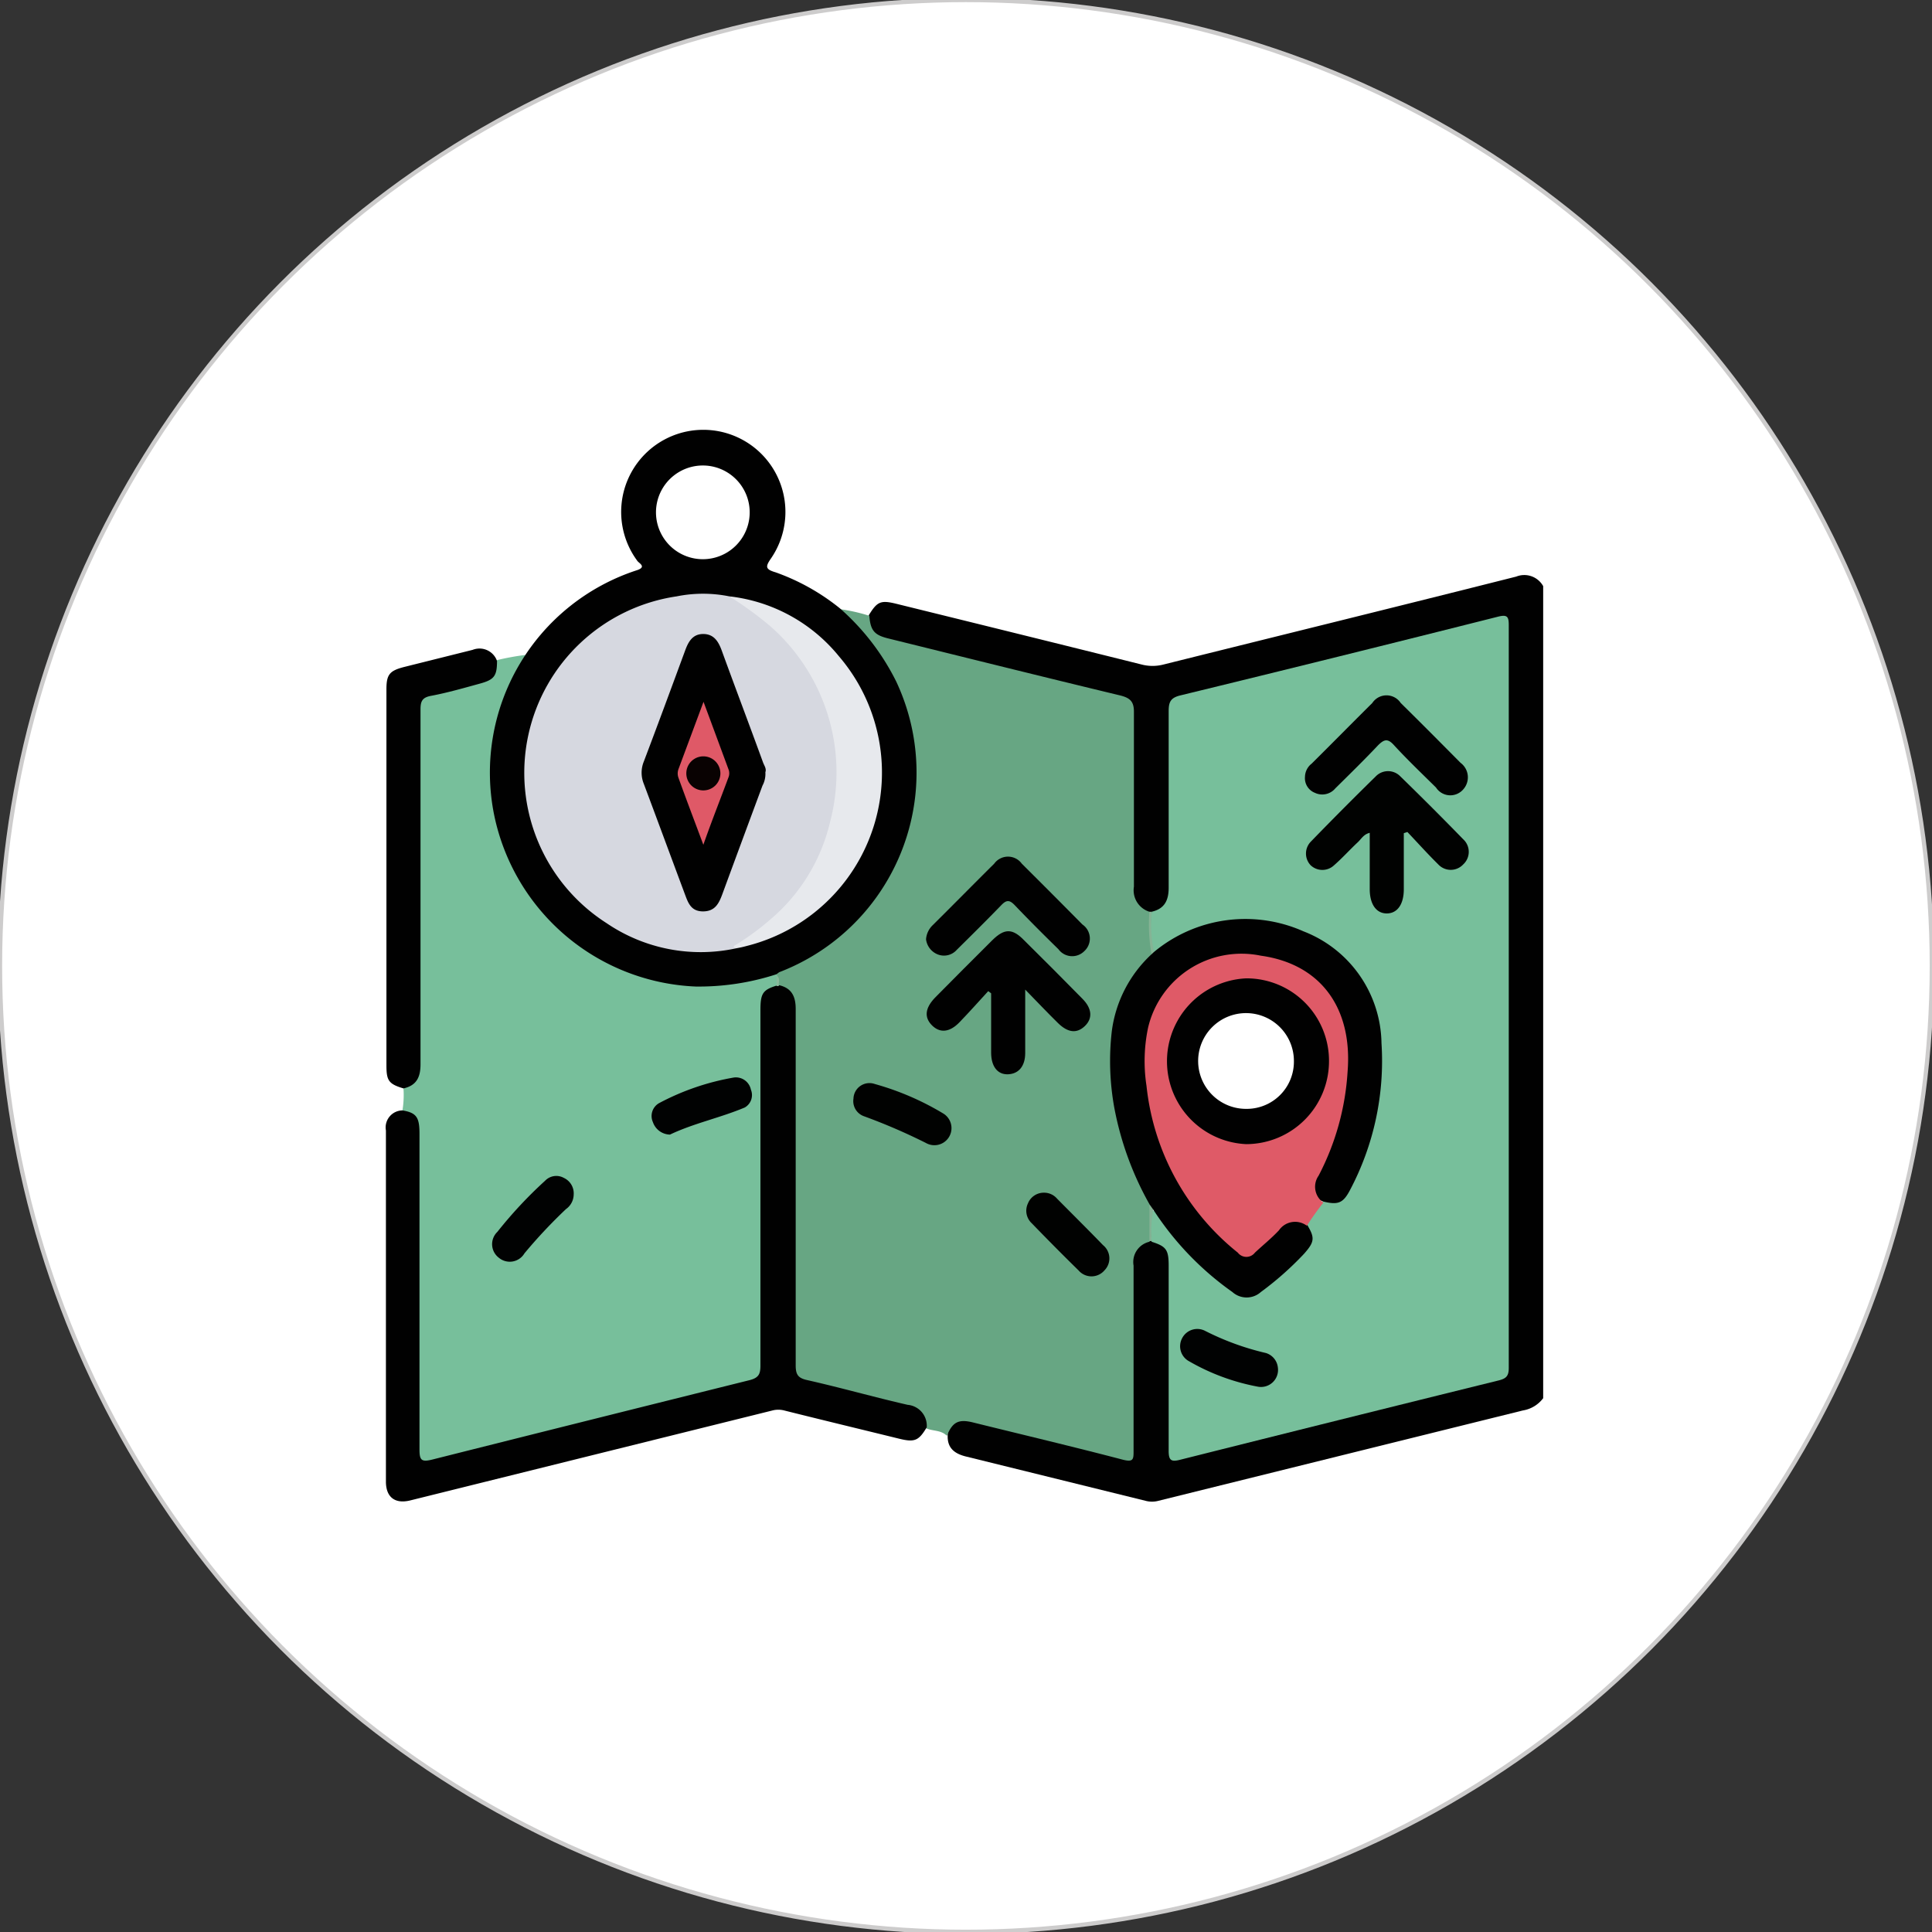 <svg id="Capa_1" data-name="Capa 1" xmlns="http://www.w3.org/2000/svg" viewBox="0 0 113.39 113.39"><rect x="0" y="0" width="113.39" height="113.39" fill="#333333" stroke="none"/><defs><style>.cls-1,.cls-12{fill:#fff;}.cls-1{stroke:#cdcccc;stroke-miterlimit:10;stroke-width:0.25px;}.cls-2{fill:#010101;}.cls-3{fill:#67a683;}.cls-4{fill:#77bf9b;}.cls-5{fill:#85b395;}.cls-6{fill:#84b194;}.cls-7{fill:#010201;}.cls-8{fill:#89b99b;}.cls-9{fill:#010202;}.cls-10{fill:#d6d8e0;}.cls-11{fill:#e7e9ed;}.cls-13{fill:#df5a67;}.cls-14{fill:#df5967;}.cls-15{fill:#090202;}</style></defs><circle class="cls-1" cx="56.69" cy="56.69" r="56.69"/><path class="cls-2" d="M51,36.09c.49-.79.69-.88,1.62-.65C57.41,36.62,62.19,37.8,67,39a2.56,2.56,0,0,0,1.29,0c6.9-1.72,13.81-3.42,20.7-5.16a1.27,1.27,0,0,1,1.58.56V82.06a1.86,1.86,0,0,1-1.19.72L68,88.08a1.47,1.47,0,0,1-.78,0l-10.54-2.6c-.64-.16-1.08-.48-1.06-1.21a1,1,0,0,1,1.34-1c.89.16,1.77.38,2.64.6,2,.51,4,1,6,1.5.75.19.81.14.81-.62,0-3.45,0-6.9,0-10.35,0-1,.22-1.37,1.08-1.65h.24c.85.3,1,.56,1,1.52,0,3.41,0,6.82,0,10.23,0,1.1,0,1.1,1.07.83,5.83-1.47,11.66-2.9,17.49-4.35,1-.26,1-.26,1-1.32V37.35c0-.11,0-.22,0-.33,0-.63-.09-.7-.72-.54-6,1.52-12.1,3-18.14,4.5-.64.16-.76.53-.76,1.1,0,3.34,0,6.69,0,10,0,1-.18,1.24-1,1.54h-.24c-.86-.32-1.1-.67-1.1-1.72,0-3.18,0-6.36,0-9.55,0-1.23,0-1.23-1.19-1.53-4.22-1.06-8.45-2.06-12.65-3.14a3.46,3.46,0,0,1-.94-.31A1,1,0,0,1,51,36.09Z"/><path class="cls-3" d="M67.46,72.88a1.22,1.22,0,0,0-.93,1.4c0,3.62,0,7.24,0,10.86,0,.5,0,.69-.63.53C63,84.91,60,84.2,57.09,83.48c-.86-.21-1.19,0-1.52.79-.34-.36-.85-.26-1.25-.46a2.46,2.46,0,0,0-2-1.32c-1.57-.35-3.13-.77-4.69-1.16-1.15-.3-1.2-.36-1.2-1.59q0-10,0-20.08c0-.64,0-1.24-.67-1.61a1.09,1.09,0,0,1-.26-.73.52.52,0,0,1,0-.21,5.89,5.89,0,0,1,1.33-.72A12.18,12.18,0,0,0,53.5,47a12,12,0,0,0-2.87-9.61,6,6,0,0,0-1.05-1.09c-.18-.13-.36-.28-.3-.55a10.42,10.42,0,0,1,1.74.39c.07.86.29,1.13,1.11,1.33,4.53,1.12,9.06,2.25,13.59,3.34.62.15.84.37.83,1,0,3.41,0,6.82,0,10.23a1.32,1.32,0,0,0,.94,1.48c.31.41.15.89.18,1.33s0,.75,0,1.12-.26.54-.46.77a7.31,7.31,0,0,0-1.84,4.72,16.9,16.9,0,0,0,1.51,7.74,5.19,5.19,0,0,1,.75,1.68C67.57,71.54,67.81,72.24,67.46,72.88Z"/><path class="cls-4" d="M23.62,65.17a5.58,5.58,0,0,0,.06-1.29,2.35,2.35,0,0,0,.77-2.13c0-6.44,0-12.88,0-19.32v-.8a.89.89,0,0,1,.75-1c.64-.17,1.28-.36,1.93-.49a2.33,2.33,0,0,0,2.05-1.4,15.25,15.25,0,0,1,1.64-.3c.1.35-.13.59-.28.85a11.94,11.94,0,0,0-1.59,6,12.37,12.37,0,0,0,10.3,12.2,12.77,12.77,0,0,0,5.5-.31c.27-.07.54-.24.83-.07a.08.08,0,0,0,0,.07.85.85,0,0,1,0,.7,1.79,1.79,0,0,0-.74,1.72c0,6.58,0,13.15,0,19.73,0,.26,0,.53,0,.79a1,1,0,0,1-.81,1c-1.33.33-2.66.68-4,1-4.75,1.13-9.47,2.37-14.22,3.54-1.28.31-1.4.22-1.4-1.13,0-5.82,0-11.64,0-17.46A2,2,0,0,0,23.62,65.17Z"/><path class="cls-2" d="M45.57,57.18a14.72,14.72,0,0,1-4.75.72A12.62,12.62,0,0,1,29,47.82a12.49,12.49,0,0,1,8.4-14.36c.58-.2.07-.42,0-.55a4.82,4.82,0,1,1,7.86-.15c-.34.49-.36.65.26.83a12.85,12.85,0,0,1,3.77,2.11A14,14,0,0,1,52.6,40a12.55,12.55,0,0,1-6.87,17.06Z"/><path class="cls-2" d="M23.62,65.17c.83.14,1,.41,1,1.37,0,6.18,0,12.35,0,18.53,0,.64.12.75.76.59Q34.68,83.32,44,81c.54-.14.63-.37.63-.86,0-7,0-13.9,0-20.85,0-1,.14-1.2,1-1.46.05,0,.09,0,.13,0,.73.18.94.69.94,1.39,0,7,0,13.94,0,20.91,0,.54.13.75.68.87,2,.45,3.92,1,5.89,1.45a1.23,1.23,0,0,1,1.12,1.32c-.47.79-.71.89-1.61.67-2.24-.55-4.48-1.09-6.72-1.65a1.4,1.4,0,0,0-.76,0L24.08,88.06c-.89.22-1.42-.18-1.43-1.08q0-10.32,0-20.63A1,1,0,0,1,23.62,65.17Z"/><path class="cls-2" d="M29.17,38.79c0,.88-.16,1.1-1,1.33s-1.91.54-2.88.72c-.52.1-.61.33-.61.8,0,6.94,0,13.89,0,20.83,0,.76-.24,1.24-1,1.41-.87-.26-1-.46-1-1.35V40.45c0-.87.19-1.09,1.06-1.31l4-1A1.09,1.09,0,0,1,29.17,38.79Z"/><path class="cls-4" d="M67.59,53.51c.76-.17,1-.67,1-1.41,0-3.45,0-6.91,0-10.36,0-.54.11-.79.7-.93q9.33-2.27,18.64-4.62c.53-.13.62,0,.62.49q0,21.8,0,43.61c0,.48-.16.62-.6.73q-9.32,2.3-18.63,4.64c-.57.15-.74.09-.73-.56,0-3.6,0-7.21,0-10.81,0-.94-.14-1.14-1-1.41a7.49,7.49,0,0,1,0-1.77c.4-.26.5.14.63.33a15.94,15.94,0,0,0,4.07,4.12c.81.57.94.59,1.76,0a18,18,0,0,0,2.56-2.29c.45-.45.17-.9.07-1.36a3.23,3.23,0,0,1,1.09-1.51,1.36,1.36,0,0,0,1.53-1,17.24,17.24,0,0,0,1.68-8.24,7.53,7.53,0,0,0-7.31-7,8.61,8.61,0,0,0-5.31,1.51c-.21.14-.42.35-.72.19A9.11,9.11,0,0,1,67.59,53.51Z"/><path class="cls-5" d="M67.59,53.51a8.32,8.32,0,0,0,.14,2.39c0,.12,0,.17-.14.13a9.68,9.68,0,0,1-.13-2.52Z"/><path class="cls-6" d="M67.69,71a6.68,6.68,0,0,0-.1,1.84h-.13V70.73C67.65,70.76,67.79,70.82,67.69,71Z"/><path class="cls-2" d="M67.69,71l-.22-.31a18.49,18.49,0,0,1-2.07-5.67,15.31,15.31,0,0,1-.15-4.48A7.45,7.45,0,0,1,67.59,56l.14-.13a8.39,8.39,0,0,1,8.77-1.21,7.15,7.15,0,0,1,4.58,6.56,16.2,16.2,0,0,1-1.85,8.63c-.4.76-.69.88-1.56.67a.94.94,0,0,1-.55-1.38c.31-.81.77-1.55,1-2.38a13.67,13.67,0,0,0,.69-5.68,5.46,5.46,0,0,0-6.42-4.85c-3.26.39-5.07,2.53-5,5.83a14.29,14.29,0,0,0,4.76,10.78c.17.17.38.3.56.46a.61.61,0,0,0,.93,0c.54-.46,1-1,1.59-1.41a.94.94,0,0,1,1.49,0c.46.76.43,1-.18,1.69A18.48,18.48,0,0,1,74,75.83a1.25,1.25,0,0,1-1.67,0A17.66,17.66,0,0,1,67.69,71Z"/><path class="cls-2" d="M60.17,58.08V61.8c0,.76-.37,1.22-1,1.25s-1-.47-1-1.27c0-1.16,0-2.32,0-3.48L58,58.17c-.56.61-1.11,1.23-1.69,1.83s-1.15.64-1.61.18-.42-1,.17-1.62q1.68-1.7,3.37-3.38c.71-.7,1.18-.7,1.86,0q1.73,1.71,3.42,3.43c.58.58.62,1.17.14,1.62s-1,.37-1.57-.19S60.89,58.82,60.17,58.08Z"/><path class="cls-2" d="M54.35,55.13a1.27,1.27,0,0,1,.39-.83c1.21-1.2,2.4-2.41,3.61-3.61a1,1,0,0,1,1.62,0q1.78,1.77,3.56,3.57a1,1,0,0,1,.1,1.57,1,1,0,0,1-1.51-.12c-.87-.85-1.73-1.71-2.57-2.59-.3-.31-.48-.31-.78,0-.86.89-1.74,1.76-2.62,2.63A1,1,0,0,1,55,56,1.1,1.1,0,0,1,54.35,55.13Z"/><path class="cls-7" d="M50.09,64.48a.94.94,0,0,1,1.25-.86,16.21,16.21,0,0,1,4,1.72,1,1,0,0,1-1,1.74,34.42,34.42,0,0,0-3.64-1.57A.94.94,0,0,1,50.09,64.48Z"/><path class="cls-7" d="M61.27,70a1,1,0,0,1,.77.35c.9.91,1.81,1.81,2.7,2.73a1,1,0,0,1,.08,1.48,1,1,0,0,1-1.52,0c-.93-.91-1.85-1.84-2.75-2.77a1,1,0,0,1-.22-1.16A1,1,0,0,1,61.27,70Z"/><path class="cls-8" d="M45.71,57.87h-.13v-.62C45.82,57.41,45.68,57.66,45.71,57.87Z"/><path class="cls-9" d="M39.32,66.59a1.08,1.08,0,0,1-1-.73.87.87,0,0,1,.35-1.11,14.62,14.62,0,0,1,4.4-1.51.9.9,0,0,1,1,.71A.84.84,0,0,1,43.71,65C42.26,65.61,40.73,65.92,39.32,66.59Z"/><path class="cls-9" d="M33.67,70.11a1.06,1.06,0,0,1-.45.85,30,30,0,0,0-2.44,2.6,1,1,0,0,1-1.5.26,1,1,0,0,1-.09-1.52,25.36,25.36,0,0,1,2.8-3,.91.91,0,0,1,1.1-.17A1,1,0,0,1,33.67,70.11Z"/><path class="cls-10" d="M43.24,55.65a9.82,9.82,0,0,1-7.64-1.47A10.47,10.47,0,0,1,39.72,35a7.79,7.79,0,0,1,3.08,0,9.69,9.69,0,0,1,4.8,4.37,11.42,11.42,0,0,1,.26,11.47,10.67,10.67,0,0,1-4.52,4.62A.15.15,0,0,0,43.24,55.65Z"/><path class="cls-11" d="M43.24,55.65c-.31-.06-.18-.13,0-.23a15.39,15.39,0,0,0,2-1.48,10.7,10.7,0,0,0,3.48-5.71,11.41,11.41,0,0,0-3.56-11.52A20.88,20.88,0,0,0,42.8,35a9.69,9.69,0,0,1,6.44,3.52,10.49,10.49,0,0,1-5.42,17A5.81,5.81,0,0,1,43.24,55.65Z"/><path class="cls-12" d="M44,30.07a2.75,2.75,0,1,1-5.5,0,2.75,2.75,0,1,1,5.5,0Z"/><path class="cls-13" d="M76.7,71.94a1.15,1.15,0,0,0-1.64.27c-.44.47-.94.87-1.41,1.31a.63.63,0,0,1-1,0,14.47,14.47,0,0,1-5.36-9.78,9.58,9.58,0,0,1,.09-3.42A5.63,5.63,0,0,1,74,56.09c3.53.49,5.39,3.09,5.09,6.81A15.14,15.14,0,0,1,77.39,69a1.13,1.13,0,0,0,.28,1.58C77.34,71,77,71.47,76.7,71.94Z"/><path class="cls-7" d="M82.39,48.9V51c0,.4,0,.79,0,1.19,0,.9-.39,1.42-1,1.42s-1-.53-1-1.43v-3.3c-.36.08-.5.37-.71.56-.47.44-.9.92-1.38,1.34a1,1,0,0,1-1.38,0,1,1,0,0,1,0-1.37q1.89-1.95,3.83-3.85a1,1,0,0,1,1.43,0q1.88,1.83,3.7,3.7a1,1,0,0,1,0,1.47,1,1,0,0,1-1.47,0c-.62-.61-1.21-1.27-1.81-1.9Z"/><path class="cls-2" d="M76.59,45.59a1,1,0,0,1,.39-.77c1.19-1.18,2.37-2.38,3.56-3.56a1,1,0,0,1,1.67,0c1.18,1.16,2.34,2.33,3.51,3.51a1.06,1.06,0,0,1,.14,1.58,1,1,0,0,1-1.58-.13c-.83-.82-1.68-1.63-2.47-2.49-.37-.41-.58-.33-.92,0-.82.87-1.67,1.7-2.52,2.54a1,1,0,0,1-1.2.26A.92.92,0,0,1,76.59,45.59Z"/><path class="cls-9" d="M75,80.27a1,1,0,0,1-1.2,1.11,12.73,12.73,0,0,1-4-1.48,1,1,0,0,1-.42-1.36,1,1,0,0,1,1.35-.43,15.75,15.75,0,0,0,3.57,1.3A1,1,0,0,1,75,80.27Z"/><path class="cls-2" d="M44.92,45.32a1.46,1.46,0,0,1-.17.79q-1.19,3.2-2.36,6.38c-.2.54-.43,1-1.13,1s-.87-.49-1.06-1c-.81-2.17-1.61-4.34-2.42-6.5a1.72,1.72,0,0,1,0-1.28c.82-2.16,1.62-4.33,2.42-6.5.19-.53.44-1,1.07-1s.9.44,1.1,1c.79,2.17,1.61,4.33,2.4,6.5C44.84,44.92,45,45.11,44.92,45.32Z"/><path class="cls-2" d="M78,62.25a4.87,4.87,0,0,1-4.86,4.9,4.87,4.87,0,0,1,0-9.73A4.84,4.84,0,0,1,78,62.25Z"/><path class="cls-14" d="M41.29,41.19c.52,1.4,1,2.7,1.48,4a.65.65,0,0,1,0,.39c-.48,1.3-1,2.6-1.49,4-.51-1.37-1-2.65-1.46-3.93a.74.74,0,0,1,0-.51Z"/><path class="cls-12" d="M73.14,65.08a2.81,2.81,0,1,1,2.8-2.8A2.77,2.77,0,0,1,73.14,65.08Z"/><path class="cls-15" d="M41.28,46.39a1,1,0,0,1-1-1,1,1,0,1,1,2,0A1,1,0,0,1,41.28,46.39Z"/></svg>